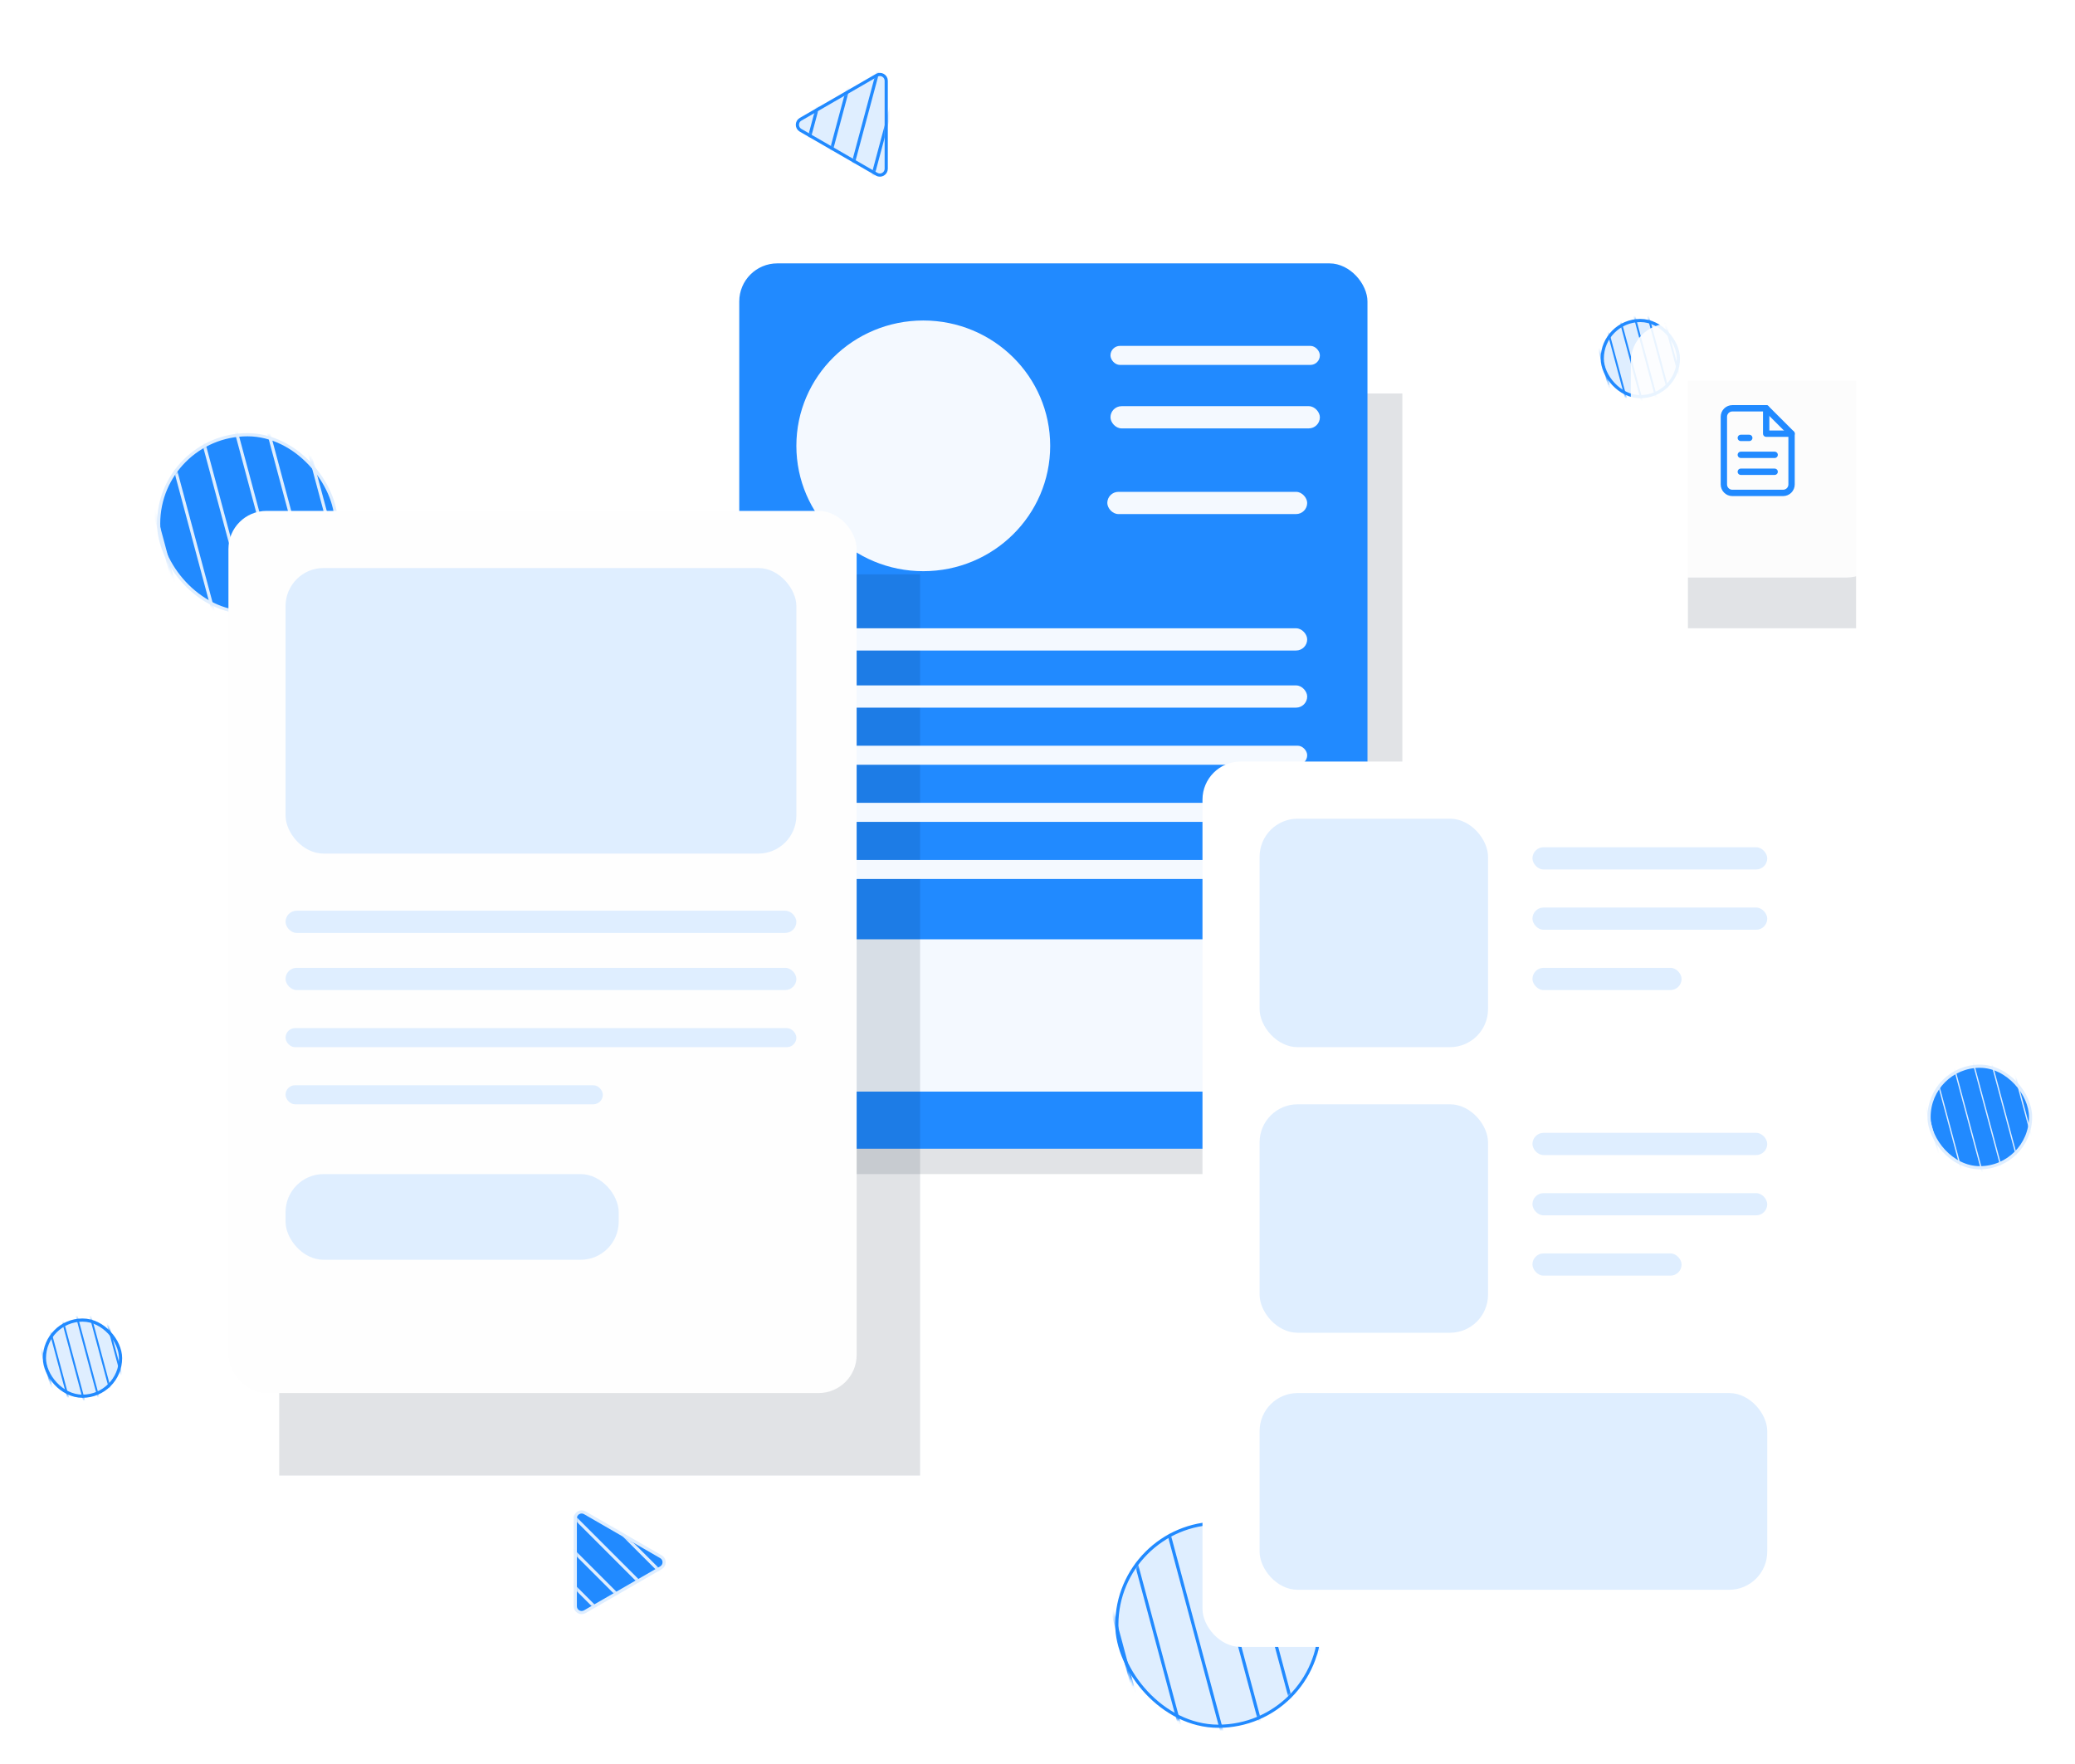 <svg width="654" height="556" viewBox="0 0 654 556" fill="none" xmlns="http://www.w3.org/2000/svg">
<mask id="mask0" mask-type="alpha" maskUnits="userSpaceOnUse" x="0" y="0" width="654" height="556">
<rect width="654" height="556" fill="#C4C4C4"/>
</mask>
<g mask="url(#mask0)">
<rect x="505" y="101" width="24" height="24" rx="12" fill="#DFEEFF" stroke="#218AFF"/>
<mask id="mask1" mask-type="alpha" maskUnits="userSpaceOnUse" x="504" y="100" width="26" height="26">
<rect width="24" height="24" rx="12" transform="matrix(-1 0 0 1 529 101)" fill="#E9F3FF" stroke="#218AFF"/>
</mask>
<g mask="url(#mask1)">
<rect width="0.6" height="68.384" transform="matrix(-0.966 0.259 0.259 0.966 524.736 82.295)" fill="#218AFF"/>
<rect width="0.6" height="68.384" transform="matrix(-0.966 0.259 0.259 0.966 510.797 82.295)" fill="#218AFF"/>
<rect width="0.6" height="68.384" transform="matrix(-0.966 0.259 0.259 0.966 496.858 82.295)" fill="#218AFF"/>
<rect width="0.6" height="68.384" transform="matrix(-0.966 0.259 0.259 0.966 519.937 82.295)" fill="#218AFF"/>
<rect width="0.6" height="68.384" transform="matrix(-0.966 0.259 0.259 0.966 505.997 82.295)" fill="#218AFF"/>
<rect width="0.6" height="68.384" transform="matrix(-0.966 0.259 0.259 0.966 492.059 82.295)" fill="#218AFF"/>
<rect width="0.6" height="68.384" transform="matrix(-0.966 0.259 0.259 0.966 529.076 82.295)" fill="#218AFF"/>
<rect width="0.6" height="68.384" transform="matrix(-0.966 0.259 0.259 0.966 515.137 82.295)" fill="#218AFF"/>
<rect width="0.6" height="68.384" transform="matrix(-0.966 0.259 0.259 0.966 501.197 82.295)" fill="#218AFF"/>
<rect width="0.6" height="68.384" transform="matrix(-0.966 0.259 0.259 0.966 487.259 82.295)" fill="#218AFF"/>
</g>
<rect x="50" y="137" width="56" height="56" rx="28" fill="#218AFF" stroke="#DFEEFF"/>
<mask id="mask2" mask-type="alpha" maskUnits="userSpaceOnUse" x="49" y="136" width="58" height="58">
<rect width="56" height="56" rx="28" transform="matrix(-1 0 0 1 106 137)" fill="#E9F3FF" stroke="#E9F3FF"/>
</mask>
<g mask="url(#mask2)">
<rect width="1" height="159.563" transform="matrix(-0.966 0.259 0.259 0.966 96.052 93.356)" fill="#DFEEFF"/>
<rect width="1" height="159.563" transform="matrix(-0.966 0.259 0.259 0.966 63.526 93.356)" fill="#DFEEFF"/>
<rect width="1" height="159.563" transform="matrix(-0.966 0.259 0.259 0.966 31.002 93.356)" fill="#DFEEFF"/>
<rect width="1" height="159.563" transform="matrix(-0.966 0.259 0.259 0.966 84.852 93.356)" fill="#DFEEFF"/>
<rect width="1" height="159.563" transform="matrix(-0.966 0.259 0.259 0.966 52.327 93.356)" fill="#DFEEFF"/>
<rect width="1" height="159.563" transform="matrix(-0.966 0.259 0.259 0.966 19.802 93.356)" fill="#DFEEFF"/>
<rect width="1" height="159.563" transform="matrix(-0.966 0.259 0.259 0.966 106.178 93.356)" fill="#DFEEFF"/>
<rect width="1" height="159.563" transform="matrix(-0.966 0.259 0.259 0.966 73.651 93.356)" fill="#DFEEFF"/>
<rect width="1" height="159.563" transform="matrix(-0.966 0.259 0.259 0.966 41.127 93.356)" fill="#DFEEFF"/>
<rect width="1" height="159.563" transform="matrix(-0.966 0.259 0.259 0.966 8.603 93.356)" fill="#DFEEFF"/>
</g>
<g opacity="0.12" filter="url(#filter0_f)">
<rect x="269" y="124" width="173" height="246" fill="#00152D"/>
</g>
<rect x="233" y="83" width="198" height="279" rx="12" fill="#218AFF"/>
<ellipse cx="291" cy="140.5" rx="40" ry="39.5" fill="#F4F9FF"/>
<rect x="251" y="296" width="161" height="48" rx="12" fill="#F4F9FF"/>
<g opacity="0.12" filter="url(#filter1_f)">
<rect x="88" y="181" width="202" height="284" fill="#00152D"/>
</g>
<rect x="251" y="198" width="161" height="7" rx="3.5" fill="#F4F9FF"/>
<rect x="251" y="216" width="161" height="7" rx="3.5" fill="#F4F9FF"/>
<rect x="251" y="235" width="161" height="6" rx="3" fill="#F4F9FF"/>
<rect x="352" y="480" width="64" height="64" rx="32" fill="#DFEEFF" stroke="#218AFF"/>
<mask id="mask3" mask-type="alpha" maskUnits="userSpaceOnUse" x="351" y="479" width="66" height="66">
<rect width="64" height="64" rx="32" transform="matrix(-1 0 0 1 416 480)" fill="#E9F3FF" stroke="#218AFF"/>
</mask>
<g mask="url(#mask3)">
<rect width="1" height="182.358" transform="matrix(-0.966 0.259 0.259 0.966 404.631 430.121)" fill="#218AFF"/>
<rect width="1" height="182.358" transform="matrix(-0.966 0.259 0.259 0.966 367.459 430.121)" fill="#218AFF"/>
<rect width="1" height="182.358" transform="matrix(-0.966 0.259 0.259 0.966 330.288 430.121)" fill="#218AFF"/>
<rect width="1" height="182.358" transform="matrix(-0.966 0.259 0.259 0.966 391.831 430.121)" fill="#218AFF"/>
<rect width="1" height="182.358" transform="matrix(-0.966 0.259 0.259 0.966 354.659 430.121)" fill="#218AFF"/>
<rect width="1" height="182.358" transform="matrix(-0.966 0.259 0.259 0.966 317.488 430.121)" fill="#218AFF"/>
<rect width="1" height="182.358" transform="matrix(-0.966 0.259 0.259 0.966 416.203 430.121)" fill="#218AFF"/>
<rect width="1" height="182.358" transform="matrix(-0.966 0.259 0.259 0.966 379.031 430.121)" fill="#218AFF"/>
<rect width="1" height="182.358" transform="matrix(-0.966 0.259 0.259 0.966 341.859 430.121)" fill="#218AFF"/>
<rect width="1" height="182.358" transform="matrix(-0.966 0.259 0.259 0.966 304.688 430.121)" fill="#218AFF"/>
</g>
<rect x="251" y="253" width="161" height="6" rx="3" fill="#F4F9FF"/>
<rect x="251" y="271" width="161" height="6" rx="3" fill="#F4F9FF"/>
<g opacity="0.12" filter="url(#filter2_f)">
<rect x="421" y="298" width="147" height="199" fill="#00152D"/>
</g>
<rect x="379" y="240" width="196" height="279" rx="12" fill="white"/>
<rect x="72" y="161" width="198" height="278" rx="12" fill="#FEFEFE"/>
<rect x="90" y="179" width="161" height="90" rx="12" fill="#DFEEFF"/>
<rect x="397" y="258" width="72" height="72" rx="12" fill="#DFEEFF"/>
<rect x="397" y="348" width="72" height="72" rx="12" fill="#DFEEFF"/>
<rect x="397" y="439" width="160" height="62" rx="12" fill="#DFEEFF"/>
<rect x="90" y="370" width="105" height="27" rx="12" fill="#DFEEFF"/>
<rect x="90" y="287" width="161" height="7" rx="3.5" fill="#DFEEFF"/>
<rect x="350" y="109" width="66" height="6" rx="3" fill="#F4F9FF"/>
<rect x="350" y="128" width="66" height="7" rx="3.5" fill="#F4F9FF"/>
<rect x="349" y="155" width="63" height="7" rx="3.5" fill="#F4F9FF"/>
<rect x="90" y="305" width="161" height="7" rx="3.5" fill="#DFEEFF"/>
<rect x="90" y="324" width="161" height="6" rx="3" fill="#DFEEFF"/>
<rect x="483" y="267" width="74" height="7" rx="3.5" fill="#DFEEFF"/>
<rect x="483" y="357" width="74" height="7" rx="3.5" fill="#DFEEFF"/>
<rect x="483" y="286" width="74" height="7" rx="3.5" fill="#DFEEFF"/>
<rect x="483" y="376" width="74" height="7" rx="3.5" fill="#DFEEFF"/>
<rect x="483" y="305" width="47" height="7" rx="3.5" fill="#DFEEFF"/>
<rect x="483" y="395" width="47" height="7" rx="3.5" fill="#DFEEFF"/>
<rect x="90" y="342" width="100" height="6" rx="3" fill="#DFEEFF"/>
<g opacity="0.12" filter="url(#filter3_f)">
<rect x="532" y="120" width="53" height="78" fill="#00152D"/>
</g>
<rect opacity="0.9" x="514" y="102" width="80" height="80" rx="12" fill="white"/>
<path d="M556.666 128.667H546C545.292 128.667 544.614 128.948 544.114 129.448C543.614 129.948 543.333 130.626 543.333 131.333V152.667C543.333 153.374 543.614 154.052 544.114 154.552C544.614 155.052 545.292 155.333 546 155.333H562C562.707 155.333 563.385 155.052 563.885 154.552C564.385 154.052 564.666 153.374 564.666 152.667V136.667L556.666 128.667Z" stroke="#218AFF" stroke-width="2" stroke-linecap="round" stroke-linejoin="round"/>
<path d="M556.667 128.667V136.667H564.667" stroke="#218AFF" stroke-width="2" stroke-linecap="round" stroke-linejoin="round"/>
<path d="M559.334 143.333H548.667" stroke="#218AFF" stroke-width="2" stroke-linecap="round" stroke-linejoin="round"/>
<path d="M559.334 148.667H548.667" stroke="#218AFF" stroke-width="2" stroke-linecap="round" stroke-linejoin="round"/>
<path d="M551.334 138H550H548.667" stroke="#218AFF" stroke-width="2" stroke-linecap="round" stroke-linejoin="round"/>
<rect x="14" y="416" width="24" height="24" rx="12" fill="#DFEEFF" stroke="#218AFF"/>
<mask id="mask4" mask-type="alpha" maskUnits="userSpaceOnUse" x="13" y="415" width="26" height="26">
<rect width="24" height="24" rx="12" transform="matrix(-1 0 0 1 38 416)" fill="#E9F3FF" stroke="#218AFF"/>
</mask>
<g mask="url(#mask4)">
<rect width="0.6" height="68.384" transform="matrix(-0.966 0.259 0.259 0.966 33.736 397.295)" fill="#218AFF"/>
<rect width="0.6" height="68.384" transform="matrix(-0.966 0.259 0.259 0.966 19.797 397.295)" fill="#218AFF"/>
<rect width="0.6" height="68.384" transform="matrix(-0.966 0.259 0.259 0.966 5.858 397.295)" fill="#218AFF"/>
<rect width="0.6" height="68.384" transform="matrix(-0.966 0.259 0.259 0.966 28.936 397.295)" fill="#218AFF"/>
<rect width="0.6" height="68.384" transform="matrix(-0.966 0.259 0.259 0.966 14.997 397.295)" fill="#218AFF"/>
<rect width="0.6" height="68.384" transform="matrix(-0.966 0.259 0.259 0.966 1.059 397.295)" fill="#218AFF"/>
<rect width="0.6" height="68.384" transform="matrix(-0.966 0.259 0.259 0.966 38.076 397.295)" fill="#218AFF"/>
<rect width="0.6" height="68.384" transform="matrix(-0.966 0.259 0.259 0.966 24.137 397.295)" fill="#218AFF"/>
<rect width="0.6" height="68.384" transform="matrix(-0.966 0.259 0.259 0.966 10.197 397.295)" fill="#218AFF"/>
<rect width="0.6" height="68.384" transform="matrix(-0.966 0.259 0.259 0.966 -3.741 397.295)" fill="#218AFF"/>
</g>
<path d="M181.321 478.464C181.321 476.925 182.987 475.962 184.321 476.732L208.321 490.588C209.654 491.358 209.654 493.283 208.321 494.053L184.321 507.909C182.987 508.679 181.321 507.717 181.321 506.177L181.321 478.464Z" fill="#218AFF" stroke="#DFEEFF"/>
<mask id="mask5" mask-type="alpha" maskUnits="userSpaceOnUse" x="168" y="468" width="43" height="41">
<path d="M181.321 478.464C181.321 476.925 182.987 475.962 184.321 476.732L208.321 490.588C209.654 491.358 209.654 493.283 208.321 494.053L184.321 507.909C182.987 508.679 181.321 507.717 181.321 506.177L181.321 478.464Z" fill="#C4C4C4"/>
</mask>
<g mask="url(#mask5)">
<mask id="mask6" mask-type="alpha" maskUnits="userSpaceOnUse" x="163" y="464" width="57" height="57">
<rect width="40" height="40" rx="20" transform="matrix(-0.866 0.5 0.5 0.866 198.641 465)" fill="#E9F3FF" stroke="#E9F3FF"/>
</mask>
<g mask="url(#mask6)">
<rect width="1" height="113.974" transform="matrix(-0.707 0.707 0.707 0.707 197.021 429.939)" fill="#DFEEFF"/>
<rect width="1" height="113.974" transform="matrix(-0.707 0.707 0.707 0.707 176.9 441.555)" fill="#DFEEFF"/>
<rect width="1" height="113.974" transform="matrix(-0.707 0.707 0.707 0.707 156.78 453.171)" fill="#DFEEFF"/>
<rect width="1" height="113.974" transform="matrix(-0.707 0.707 0.707 0.707 136.66 464.787)" fill="#DFEEFF"/>
<rect width="1" height="113.974" transform="matrix(-0.707 0.707 0.707 0.707 116.541 476.403)" fill="#DFEEFF"/>
<rect width="1" height="113.974" transform="matrix(-0.707 0.707 0.707 0.707 96.421 488.019)" fill="#DFEEFF"/>
<rect width="1" height="113.974" transform="matrix(-0.707 0.707 0.707 0.707 190.092 433.939)" fill="#DFEEFF"/>
<rect width="1" height="113.974" transform="matrix(-0.707 0.707 0.707 0.707 169.972 445.555)" fill="#DFEEFF"/>
<rect width="1" height="113.974" transform="matrix(-0.707 0.707 0.707 0.707 149.852 457.171)" fill="#DFEEFF"/>
<rect width="1" height="113.974" transform="matrix(-0.707 0.707 0.707 0.707 129.732 468.787)" fill="#DFEEFF"/>
<rect width="1" height="113.974" transform="matrix(-0.707 0.707 0.707 0.707 109.613 480.403)" fill="#DFEEFF"/>
<rect width="1" height="113.974" transform="matrix(-0.707 0.707 0.707 0.707 89.493 492.019)" fill="#DFEEFF"/>
<rect width="1" height="113.974" transform="matrix(-0.707 0.707 0.707 0.707 183.163 437.939)" fill="#DFEEFF"/>
<rect width="1" height="113.974" transform="matrix(-0.707 0.707 0.707 0.707 163.044 449.555)" fill="#DFEEFF"/>
<rect width="1" height="113.974" transform="matrix(-0.707 0.707 0.707 0.707 142.924 461.171)" fill="#DFEEFF"/>
<rect width="1" height="113.974" transform="matrix(-0.707 0.707 0.707 0.707 122.805 472.787)" fill="#DFEEFF"/>
<rect width="1" height="113.974" transform="matrix(-0.707 0.707 0.707 0.707 102.685 484.403)" fill="#DFEEFF"/>
</g>
</g>
<path d="M276.321 23.732C277.654 22.962 279.321 23.924 279.321 25.464L279.321 53.177C279.321 54.717 277.654 55.679 276.321 54.909L252.321 41.053C250.987 40.283 250.987 38.358 252.321 37.589L276.321 23.732Z" fill="#DFEEFF" stroke="#218AFF"/>
<mask id="mask7" mask-type="alpha" maskUnits="userSpaceOnUse" x="250" y="15" width="43" height="41">
<path d="M276.321 23.732C277.654 22.962 279.321 23.924 279.321 25.464L279.321 53.177C279.321 54.717 277.654 55.679 276.321 54.909L252.321 41.053C250.987 40.283 250.987 38.358 252.321 37.589L276.321 23.732Z" fill="#C4C4C4"/>
</mask>
<g mask="url(#mask7)">
<mask id="mask8" mask-type="alpha" maskUnits="userSpaceOnUse" x="241" y="11" width="57" height="57">
<rect width="40" height="40" rx="20" transform="matrix(-0.866 -0.5 -0.5 0.866 296.641 32)" fill="#E9F3FF" stroke="#218AFF"/>
</mask>
<g mask="url(#mask8)">
<rect width="1" height="113.974" transform="matrix(-0.966 -0.259 -0.259 0.966 306.074 1.45)" fill="#218AFF"/>
<rect width="1" height="113.974" transform="matrix(-0.966 -0.259 -0.259 0.966 285.955 -10.166)" fill="#218AFF"/>
<rect width="1" height="113.974" transform="matrix(-0.966 -0.259 -0.259 0.966 265.835 -21.783)" fill="#218AFF"/>
<rect width="1" height="113.974" transform="matrix(-0.966 -0.259 -0.259 0.966 319.266 9.066)" fill="#218AFF"/>
<rect width="1" height="113.974" transform="matrix(-0.966 -0.259 -0.259 0.966 299.146 -2.551)" fill="#218AFF"/>
<rect width="1" height="113.974" transform="matrix(-0.966 -0.259 -0.259 0.966 279.026 -14.167)" fill="#218AFF"/>
<rect width="1" height="113.974" transform="matrix(-0.966 -0.259 -0.259 0.966 258.907 -25.783)" fill="#218AFF"/>
<rect width="1" height="113.974" transform="matrix(-0.966 -0.259 -0.259 0.966 312.338 5.066)" fill="#218AFF"/>
<rect width="1" height="113.974" transform="matrix(-0.966 -0.259 -0.259 0.966 292.218 -6.551)" fill="#218AFF"/>
<rect width="1" height="113.974" transform="matrix(-0.966 -0.259 -0.259 0.966 272.098 -18.167)" fill="#218AFF"/>
<rect width="1" height="113.974" transform="matrix(-0.966 -0.259 -0.259 0.966 251.979 -29.783)" fill="#218AFF"/>
</g>
</g>
<rect x="608" y="336" width="32" height="32" rx="16" fill="#218AFF" stroke="#DFEEFF"/>
<mask id="mask9" mask-type="alpha" maskUnits="userSpaceOnUse" x="607" y="335" width="34" height="34">
<rect width="32" height="32" rx="16" transform="matrix(-1 0 0 1 640 336)" fill="#E9F3FF" stroke="#E9F3FF"/>
</mask>
<g mask="url(#mask9)">
<rect width="0.4" height="91.179" transform="matrix(-0.966 0.259 0.259 0.966 634.316 311.061)" fill="#DFEEFF"/>
<rect width="0.4" height="91.179" transform="matrix(-0.966 0.259 0.259 0.966 615.73 311.061)" fill="#DFEEFF"/>
<rect width="0.4" height="91.179" transform="matrix(-0.966 0.259 0.259 0.966 597.145 311.061)" fill="#DFEEFF"/>
<rect width="0.4" height="91.179" transform="matrix(-0.966 0.259 0.259 0.966 627.916 311.061)" fill="#DFEEFF"/>
<rect width="0.4" height="91.179" transform="matrix(-0.966 0.259 0.259 0.966 609.33 311.061)" fill="#DFEEFF"/>
<rect width="0.4" height="91.179" transform="matrix(-0.966 0.259 0.259 0.966 590.744 311.061)" fill="#DFEEFF"/>
<rect width="0.4" height="91.179" transform="matrix(-0.966 0.259 0.259 0.966 640.102 311.061)" fill="#DFEEFF"/>
<rect width="0.4" height="91.179" transform="matrix(-0.966 0.259 0.259 0.966 621.516 311.061)" fill="#DFEEFF"/>
<rect width="0.4" height="91.179" transform="matrix(-0.966 0.259 0.259 0.966 602.93 311.061)" fill="#DFEEFF"/>
<rect width="0.4" height="91.179" transform="matrix(-0.966 0.259 0.259 0.966 584.344 311.061)" fill="#DFEEFF"/>
</g>
</g>
<defs>
<filter id="filter0_f" x="189" y="44" width="333" height="406" filterUnits="userSpaceOnUse" color-interpolation-filters="sRGB">
<feFlood flood-opacity="0" result="BackgroundImageFix"/>
<feBlend mode="normal" in="SourceGraphic" in2="BackgroundImageFix" result="shape"/>
<feGaussianBlur stdDeviation="40" result="effect1_foregroundBlur"/>
</filter>
<filter id="filter1_f" x="8" y="101" width="362" height="444" filterUnits="userSpaceOnUse" color-interpolation-filters="sRGB">
<feFlood flood-opacity="0" result="BackgroundImageFix"/>
<feBlend mode="normal" in="SourceGraphic" in2="BackgroundImageFix" result="shape"/>
<feGaussianBlur stdDeviation="40" result="effect1_foregroundBlur"/>
</filter>
<filter id="filter2_f" x="341" y="218" width="307" height="359" filterUnits="userSpaceOnUse" color-interpolation-filters="sRGB">
<feFlood flood-opacity="0" result="BackgroundImageFix"/>
<feBlend mode="normal" in="SourceGraphic" in2="BackgroundImageFix" result="shape"/>
<feGaussianBlur stdDeviation="40" result="effect1_foregroundBlur"/>
</filter>
<filter id="filter3_f" x="492" y="80" width="133" height="158" filterUnits="userSpaceOnUse" color-interpolation-filters="sRGB">
<feFlood flood-opacity="0" result="BackgroundImageFix"/>
<feBlend mode="normal" in="SourceGraphic" in2="BackgroundImageFix" result="shape"/>
<feGaussianBlur stdDeviation="20" result="effect1_foregroundBlur"/>
</filter>
</defs>
</svg>
